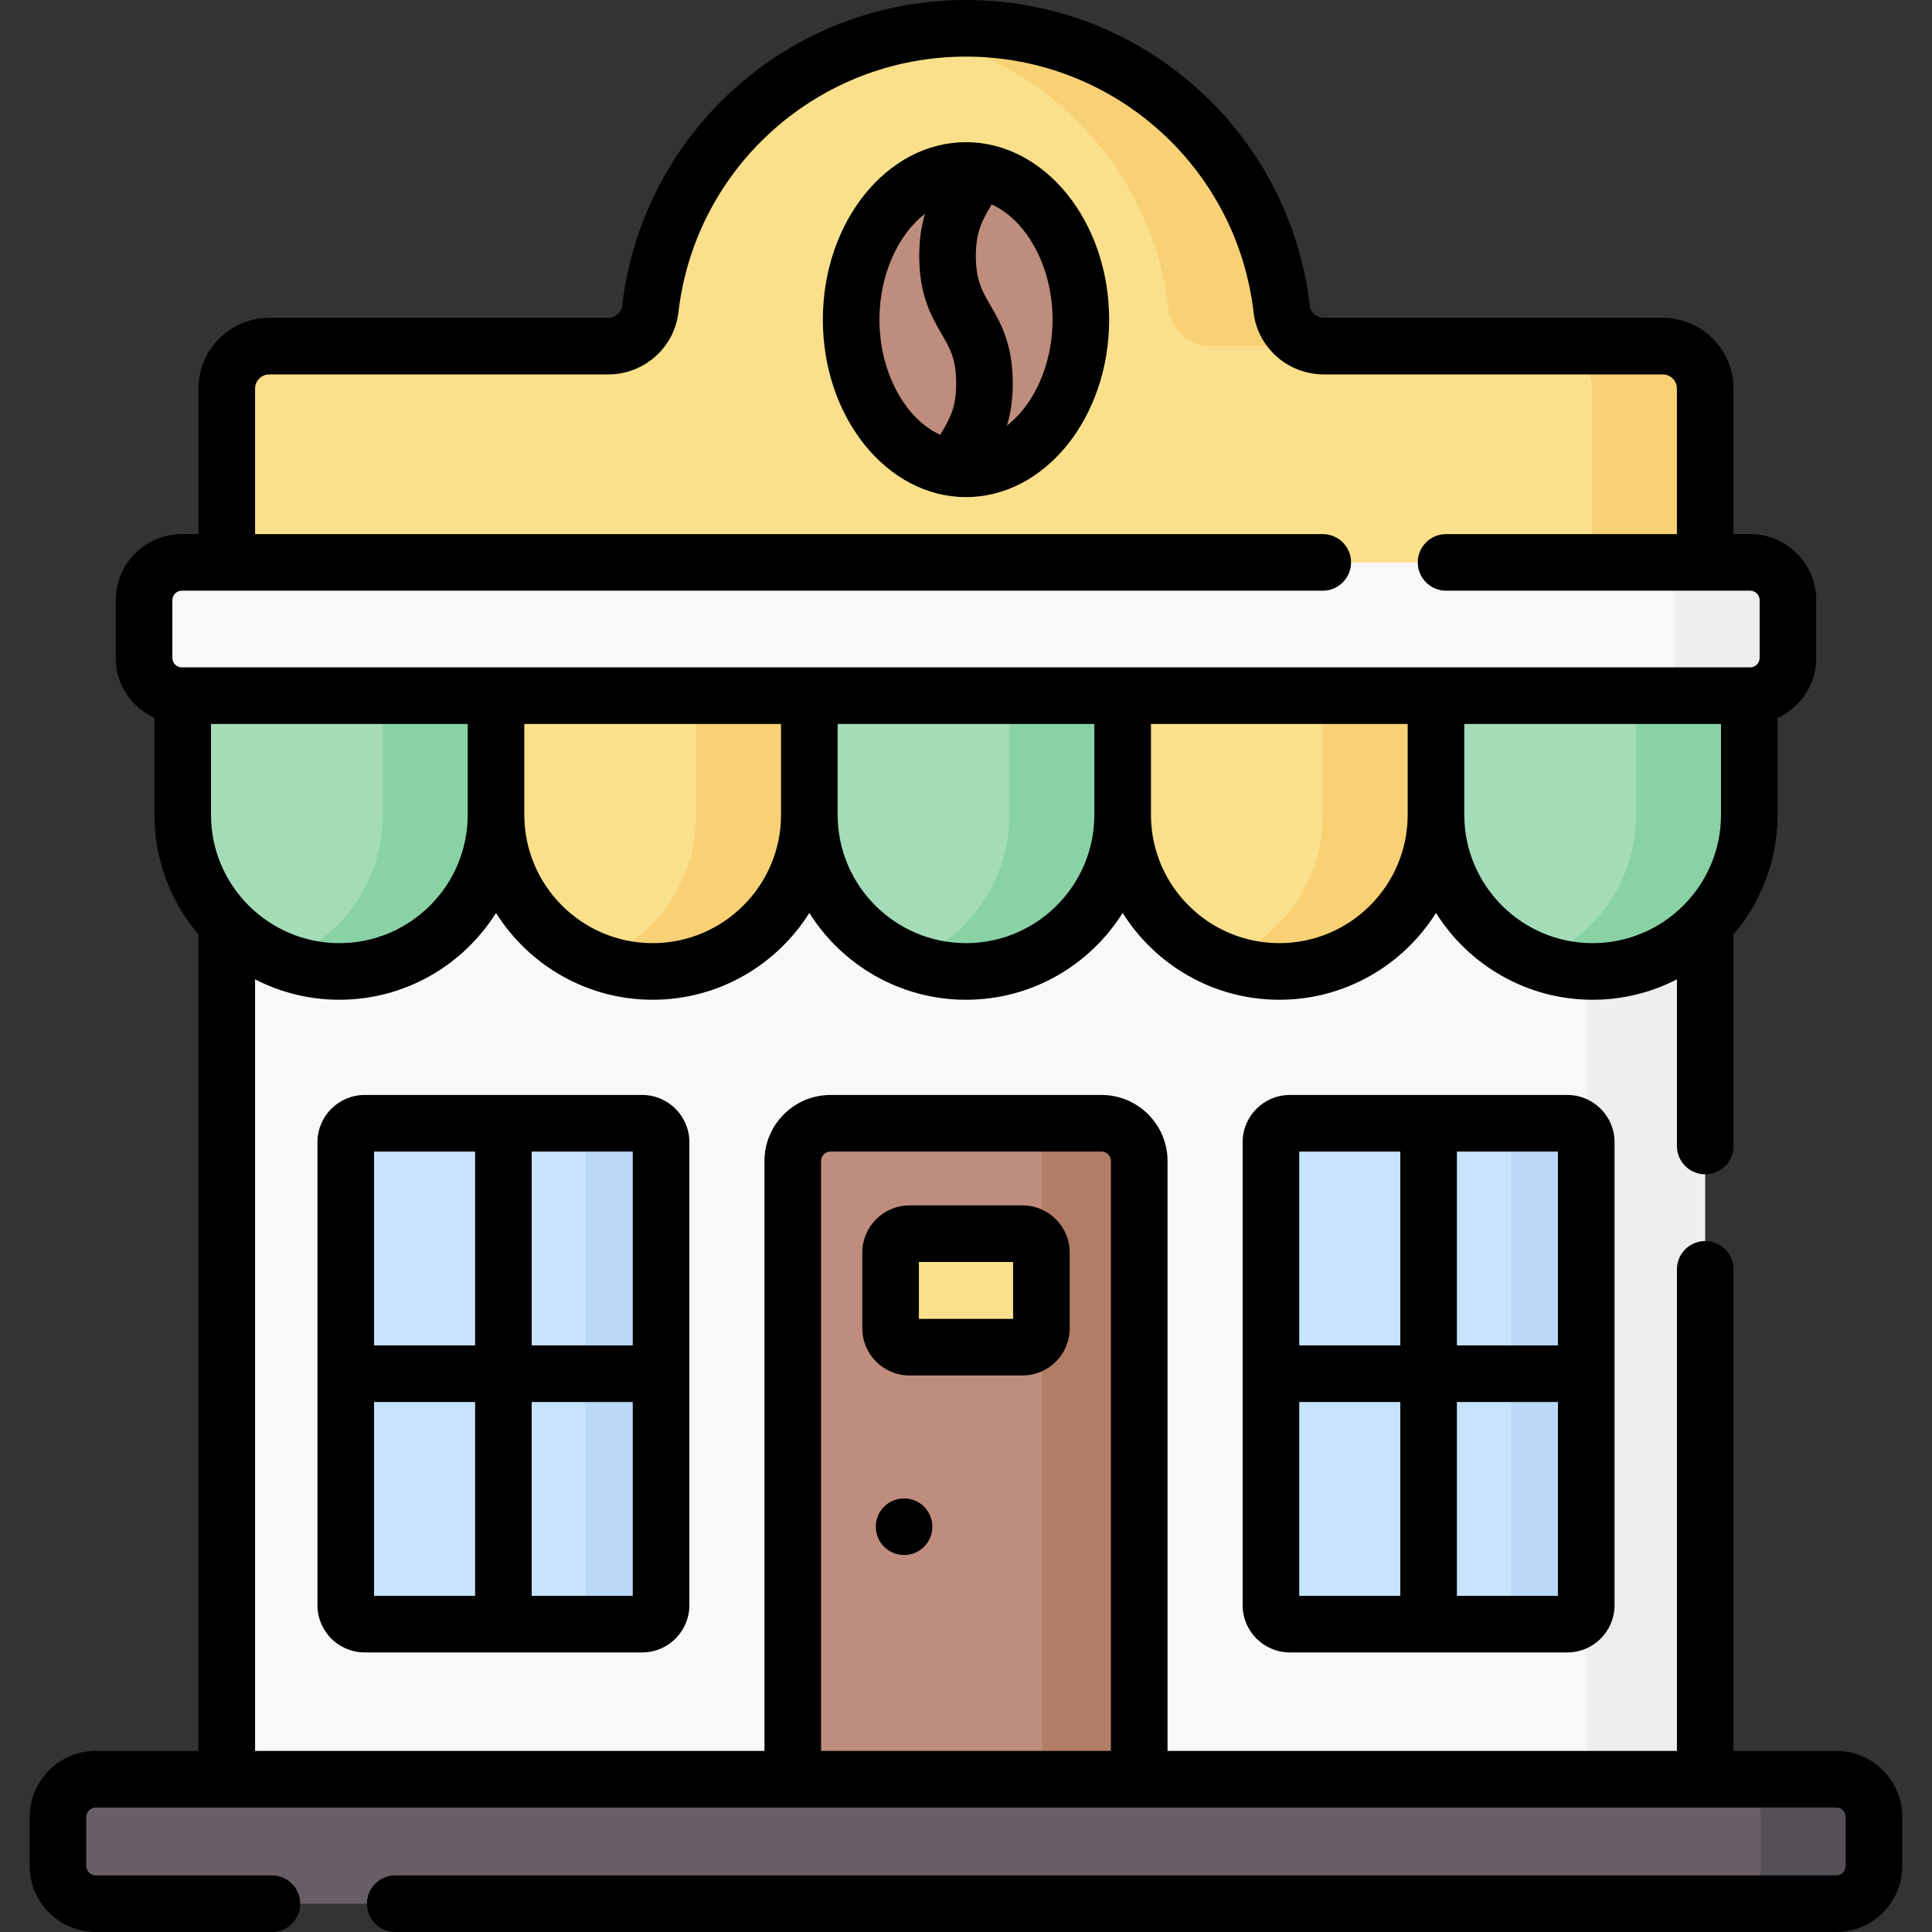 <svg id="Capa_1" enable-background="new 0 0 512 512" height="512" viewBox="0 0 512 512" width="512" xmlns="http://www.w3.org/2000/svg"><rect x="0" y="0" width="512" height="512" fill="#333333" stroke="none"/><g><g><g><path d="m60.097 163.103h371.807v320.383h-371.807z" fill="#f9f7f8"/><path d="m281.908 493.169h-71.816v-185.491c0-5.523 4.477-10 10-10h51.816c5.523 0 10 4.477 10 10z" fill="#bf8d7d"/><path d="m301.91 307.68v185.49h-25.72v-185.49c0-5.53-4.48-10-10-10h25.72c5.52 0 10 4.47 10 10z" fill="#b17d66"/><path d="m270.982 357.015h-29.963c-2.761 0-5-2.239-5-5v-20.072c0-2.761 2.239-5 5-5h29.963c2.762 0 5 2.239 5 5v20.072c0 2.761-2.239 5-5 5z" fill="#fbe08b"/><path d="m152.187 430.412h-55.557c-2.761 0-5-2.239-5-5v-122.734c0-2.761 2.239-5 5-5h55.557c2.761 0 5 2.239 5 5v122.734c0 2.761-2.239 5-5 5z" fill="#c8e3fd"/><path d="m175.19 302.68v53.86l-10 8.72 10 6.28v53.87c0 2.76-2.24 5-5 5h-20c2.76 0 5-2.24 5-5v-53.87l10-9.026-10-5.97v-53.864c0-2.76-2.24-5-5-5h20c2.76 0 5 2.24 5 5z" fill="#bad9f9"/><path d="m397.369 430.412h-55.557c-2.761 0-5-2.239-5-5v-122.734c0-2.761 2.239-5 5-5h55.557c2.762 0 5 2.239 5 5v122.734c0 2.761-2.239 5-5 5z" fill="#c8e3fd"/><path d="m420.372 302.68v53.86l-10 8.72 10 6.28v53.87c0 2.76-2.24 5-5 5h-20c2.76 0 5-2.24 5-5v-53.87l10-9.026-10-5.97v-53.864c0-2.76-2.24-5-5-5h20c2.76 0 5 2.24 5 5z" fill="#bad9f9"/><path d="m438.332 364.04c0 4.15-3.36 7.5-7.5 7.5h-10.46v-15h10.46c4.14 0 7.5 3.36 7.5 7.5z" fill="#f8f6f6"/><path d="m420.37 163.1h31.53v320.39h-31.53z" fill="#efedef"/><path d="m466.627 471.51h-441.254c-5.523 0-10 4.477-10 10v12.99c0 5.523 4.477 10 10 10h441.253c5.523 0 10-4.477 10-10v-12.99c.001-5.523-4.477-10-9.999-10z" fill="#685e65"/><path d="m496.63 481.51v12.99c0 5.52-4.48 10-10 10h-30c5.52 0 10-4.48 10-10v-12.99c0-5.52-4.48-10-10-10h30c5.52 0 10 4.48 10 10z" fill="#544e56"/><path d="m431.903 102.986v72.007h-371.806v-72.007c0-6.217 5.04-11.257 11.257-11.257h89.793c5.667 0 10.537-4.193 11.191-9.822 4.289-36.926 32.464-66.57 68.668-73.076 4.866-.875 9.877.669 14.994.669 43.194 0 76.796 30.518 81.662 72.406.654 5.629 7.523 9.822 13.191 9.822h69.793c6.217.001 11.257 5.041 11.257 11.258z" fill="#fbe08b"/><path d="m350.85 91.73h-30c-5.66 0-10.53-4.19-11.19-9.82-4.28-36.93-32.46-66.57-68.66-73.07 4.87-.88 9.88-1.34 15-1.34 43.19 0 78.8 32.52 83.66 74.41.66 5.63 5.53 9.82 11.19 9.82z" fill="#f8d175"/><path d="m451.9 102.99v72h-30v-72c0-6.22-5.04-11.26-11.25-11.26h30c6.21 0 11.25 5.04 11.25 11.26z" fill="#f8d175"/><path d="m286.438 84.708c0 19.239-10.584 35.268-24.603 38.803-1.888.476-3.839-1.274-5.835-1.274-3.554 0-6.966 1.209-10.137-.245-11.827-5.423-20.301-20.068-20.301-37.283 0-19.338 10.692-35.432 24.818-38.856 1.821-.441 3.7 1.328 5.62 1.328 3.686 0 7.218-1.149 10.487.409 11.644 5.549 19.951 20.073 19.951 37.118z" fill="#bf8d7d"/><path d="m422.067 255.445c-5.29 0-10.349 1.011-15.002-.793-15.515-6.015-26.515-21.084-26.515-38.724v-46.16h81.033v46.16c.001 22.929-16.587 39.517-39.516 39.517z" fill="#a3dcb7"/><path d="m463.58 169.77v46.16c0 22.93-18.58 41.51-41.51 41.51-5.29 0-10.35-.99-15-2.79 15.51-6.02 26.51-21.08 26.51-38.72v-46.16z" fill="#89d2a5"/><path d="m339.035 255.445c-5.29 0-10.349 1.011-15.002-.793-15.515-6.015-26.515-21.084-26.515-38.724v-46.16h81.034v46.16c0 22.929-16.588 39.517-39.517 39.517z" fill="#fbe08b"/><path d="m380.548 169.77v46.16c0 22.93-18.58 41.51-41.51 41.51-5.29 0-10.35-.99-15-2.79 15.51-6.02 26.51-21.08 26.51-38.72v-46.16z" fill="#f8d175"/><path d="m256.004 255.445c-5.29 0-10.349 1.011-15.002-.793-15.515-6.015-26.515-21.084-26.515-38.724v-46.16h81.033v46.16c0 22.929-16.587 39.517-39.516 39.517z" fill="#a3dcb7"/><path d="m297.517 169.77v46.16c0 22.93-18.58 41.51-41.51 41.51-5.29 0-10.35-.99-15-2.79 15.51-6.02 26.51-21.08 26.51-38.72v-46.16z" fill="#89d2a5"/><path d="m172.972 255.445c-5.29 0-10.349 1.011-15.002-.793-15.515-6.015-26.515-21.084-26.515-38.724v-46.16h81.034v46.16c0 22.929-16.588 39.517-39.517 39.517z" fill="#fbe08b"/><path d="m214.485 169.77v46.16c0 22.93-18.58 41.51-41.51 41.51-5.29 0-10.35-.99-15-2.79 15.51-6.02 26.51-21.08 26.51-38.72v-46.16z" fill="#f8d175"/><path d="m89.94 255.445c-5.29 0-10.349 1.011-15.002-.793-15.515-6.015-26.515-21.084-26.515-38.724v-46.16h81.033v46.16c.001 22.929-16.587 39.517-39.516 39.517z" fill="#a3dcb7"/><path d="m131.453 169.77v46.16c0 22.93-18.58 41.51-41.51 41.51-5.29 0-10.35-.99-15-2.79 15.51-6.02 26.51-21.08 26.51-38.72v-46.16z" fill="#89d2a5"/><path d="m443.823 184.356h-395.646c-5.523 0-10-4.477-10-10v-15.317c0-5.523 4.477-10 10-10h395.646c5.523 0 10 4.477 10 10v15.317c0 5.523-4.477 10-10 10z" fill="#f9f7f8"/><path d="m473.82 159.04v15.32c0 5.52-4.47 10-10 10h-30c5.53 0 10-4.48 10-10v-15.32c0-5.52-4.47-10-10-10h30c5.53 0 10 4.48 10 10z" fill="#efedef"/></g></g><g><path d="m256 37.68c-20.919 0-37.938 21.097-37.938 47.028s17.019 47.028 37.938 47.028 37.938-21.097 37.938-47.028-17.019-47.028-37.938-47.028zm-22.938 47.028c0-11.918 4.951-22.565 12.077-28.071-.914 3.028-1.532 6.658-1.532 11.196 0 10.454 3.274 16.1 5.905 20.636 2.253 3.885 3.881 6.691 3.881 13.11s-1.628 9.226-3.881 13.109c-.102.176-.21.366-.314.547-9.235-4.157-16.136-16.456-16.136-30.527zm33.798 28.072c.914-3.029 1.533-6.66 1.533-11.201 0-10.454-3.274-16.1-5.905-20.636-2.253-3.885-3.881-6.691-3.881-13.11 0-6.417 1.628-9.223 3.88-13.106.102-.176.21-.366.314-.546 9.235 4.157 16.137 16.456 16.137 30.528 0 11.918-4.951 22.565-12.078 28.071z"/><path d="m486.626 464.01h-27.223v-127.624c0-4.143-3.358-7.5-7.5-7.5s-7.5 3.357-7.5 7.5v127.624h-134.995v-156.332c0-9.649-7.851-17.5-17.5-17.5h-71.816c-9.649 0-17.5 7.851-17.5 17.5v156.332h-134.995v-204.473c6.704 3.448 14.293 5.407 22.336 5.407 17.477 0 32.836-9.2 41.517-23.005 8.68 13.805 24.04 23.005 41.517 23.005s32.836-9.2 41.517-23.005c8.68 13.805 24.04 23.005 41.517 23.005s32.836-9.2 41.517-23.005c8.68 13.805 24.04 23.005 41.517 23.005s32.836-9.2 41.517-23.005c8.68 13.805 24.04 23.005 41.517 23.005 8.043 0 15.633-1.96 22.336-5.407v44.166c0 4.143 3.358 7.5 7.5 7.5s7.5-3.357 7.5-7.5v-56.068c7.276-8.555 11.68-19.624 11.68-31.708v-25.668c6.031-2.765 10.239-8.845 10.239-15.903v-15.317c0-9.649-7.851-17.5-17.5-17.5h-4.419v-38.553c0-10.343-8.414-18.758-18.757-18.758h-89.793c-1.89 0-3.533-1.4-3.741-3.188-5.368-46.2-44.538-81.04-91.114-81.04s-85.746 34.84-91.112 81.041c-.207 1.787-1.85 3.188-3.74 3.188h-89.794c-10.343 0-18.757 8.415-18.757 18.758v38.553h-4.42c-9.649 0-17.5 7.851-17.5 17.5v15.317c0 7.057 4.208 13.138 10.239 15.903v25.668c0 12.084 4.404 23.153 11.68 31.708v216.374h-27.222c-9.649 0-17.5 7.851-17.5 17.5v12.99c0 9.649 7.851 17.5 17.5 17.5h46.685c4.142 0 7.5-3.357 7.5-7.5s-3.358-7.5-7.5-7.5h-46.685c-1.378 0-2.5-1.121-2.5-2.5v-12.99c0-1.379 1.122-2.5 2.5-2.5h461.253c1.378 0 2.5 1.121 2.5 2.5v12.99c0 1.379-1.122 2.5-2.5 2.5h-381.883c-4.142 0-7.5 3.357-7.5 7.5s3.358 7.5 7.5 7.5h381.883c9.649 0 17.5-7.851 17.5-17.5v-12.99c-.001-9.65-7.851-17.5-17.501-17.5zm-396.693-214.066c-18.757 0-34.017-15.26-34.017-34.017v-24.071h68.033v24.071c.001 18.758-15.259 34.017-34.016 34.017zm83.033 0c-18.757 0-34.017-15.26-34.017-34.017v-24.071h68.034v24.071c0 18.758-15.26 34.017-34.017 34.017zm83.034 0c-18.757 0-34.017-15.26-34.017-34.017v-24.071h68.033v24.071c.001 18.758-15.259 34.017-34.016 34.017zm83.033 0c-18.757 0-34.017-15.26-34.017-34.017v-24.071h68.034v24.071c0 18.758-15.259 34.017-34.017 34.017zm49.017-34.016v-24.071h68.033v24.071c0 18.757-15.26 34.017-34.017 34.017s-34.016-15.26-34.016-34.017zm-342.373-56.889c0-1.379 1.122-2.5 2.5-2.5h302.363c4.142 0 7.5-3.357 7.5-7.5s-3.358-7.5-7.5-7.5h-282.943v-38.553c0-2.072 1.686-3.758 3.757-3.758h89.794c9.537 0 17.551-7.075 18.64-16.457 4.488-38.635 37.252-67.771 76.212-67.771s71.724 29.136 76.212 67.771c1.089 9.382 9.103 16.457 18.64 16.457h89.793c2.072 0 3.757 1.686 3.757 3.758v38.553h-61.177c-4.142 0-7.5 3.357-7.5 7.5s3.358 7.5 7.5 7.5h80.597c1.378 0 2.5 1.121 2.5 2.5v15.317c0 1.379-1.122 2.5-2.5 2.5h-415.645c-1.378 0-2.5-1.121-2.5-2.5zm171.915 148.639c0-1.379 1.122-2.5 2.5-2.5h71.816c1.378 0 2.5 1.121 2.5 2.5v156.332h-76.816z"/><path d="m270.982 319.442h-29.964c-6.893 0-12.5 5.607-12.5 12.5v20.072c0 6.893 5.607 12.5 12.5 12.5h29.964c6.893 0 12.5-5.607 12.5-12.5v-20.072c0-6.892-5.607-12.5-12.5-12.5zm-2.5 30.073h-24.964v-15.072h24.964z"/><path d="m239.591 397.095c-4.142 0-7.5 3.358-7.5 7.5 0 4.142 3.358 7.5 7.5 7.5s7.5-3.358 7.5-7.5c0-4.143-3.358-7.5-7.5-7.5z"/><path d="m341.814 290.178c-6.893 0-12.5 5.607-12.5 12.5v122.733c0 6.893 5.607 12.5 12.5 12.5h73.557c6.893 0 12.5-5.607 12.5-12.5v-122.733c0-6.893-5.607-12.5-12.5-12.5zm71.056 66.367h-26.778v-51.367h26.778zm-41.778-51.367v51.367h-26.778v-51.367zm-26.778 66.367h26.778v51.366h-26.778zm41.778 51.366v-51.366h26.778v51.366z"/><path d="m96.63 290.178c-6.893 0-12.5 5.607-12.5 12.5v122.733c0 6.893 5.607 12.5 12.5 12.5h73.557c6.893 0 12.5-5.607 12.5-12.5v-122.733c0-6.893-5.607-12.5-12.5-12.5zm71.057 66.367h-26.778v-51.367h26.778zm-41.779-51.367v51.367h-26.778v-51.367zm-26.778 66.367h26.778v51.366h-26.778zm41.778 51.366v-51.366h26.778v51.366z"/></g></g></svg>